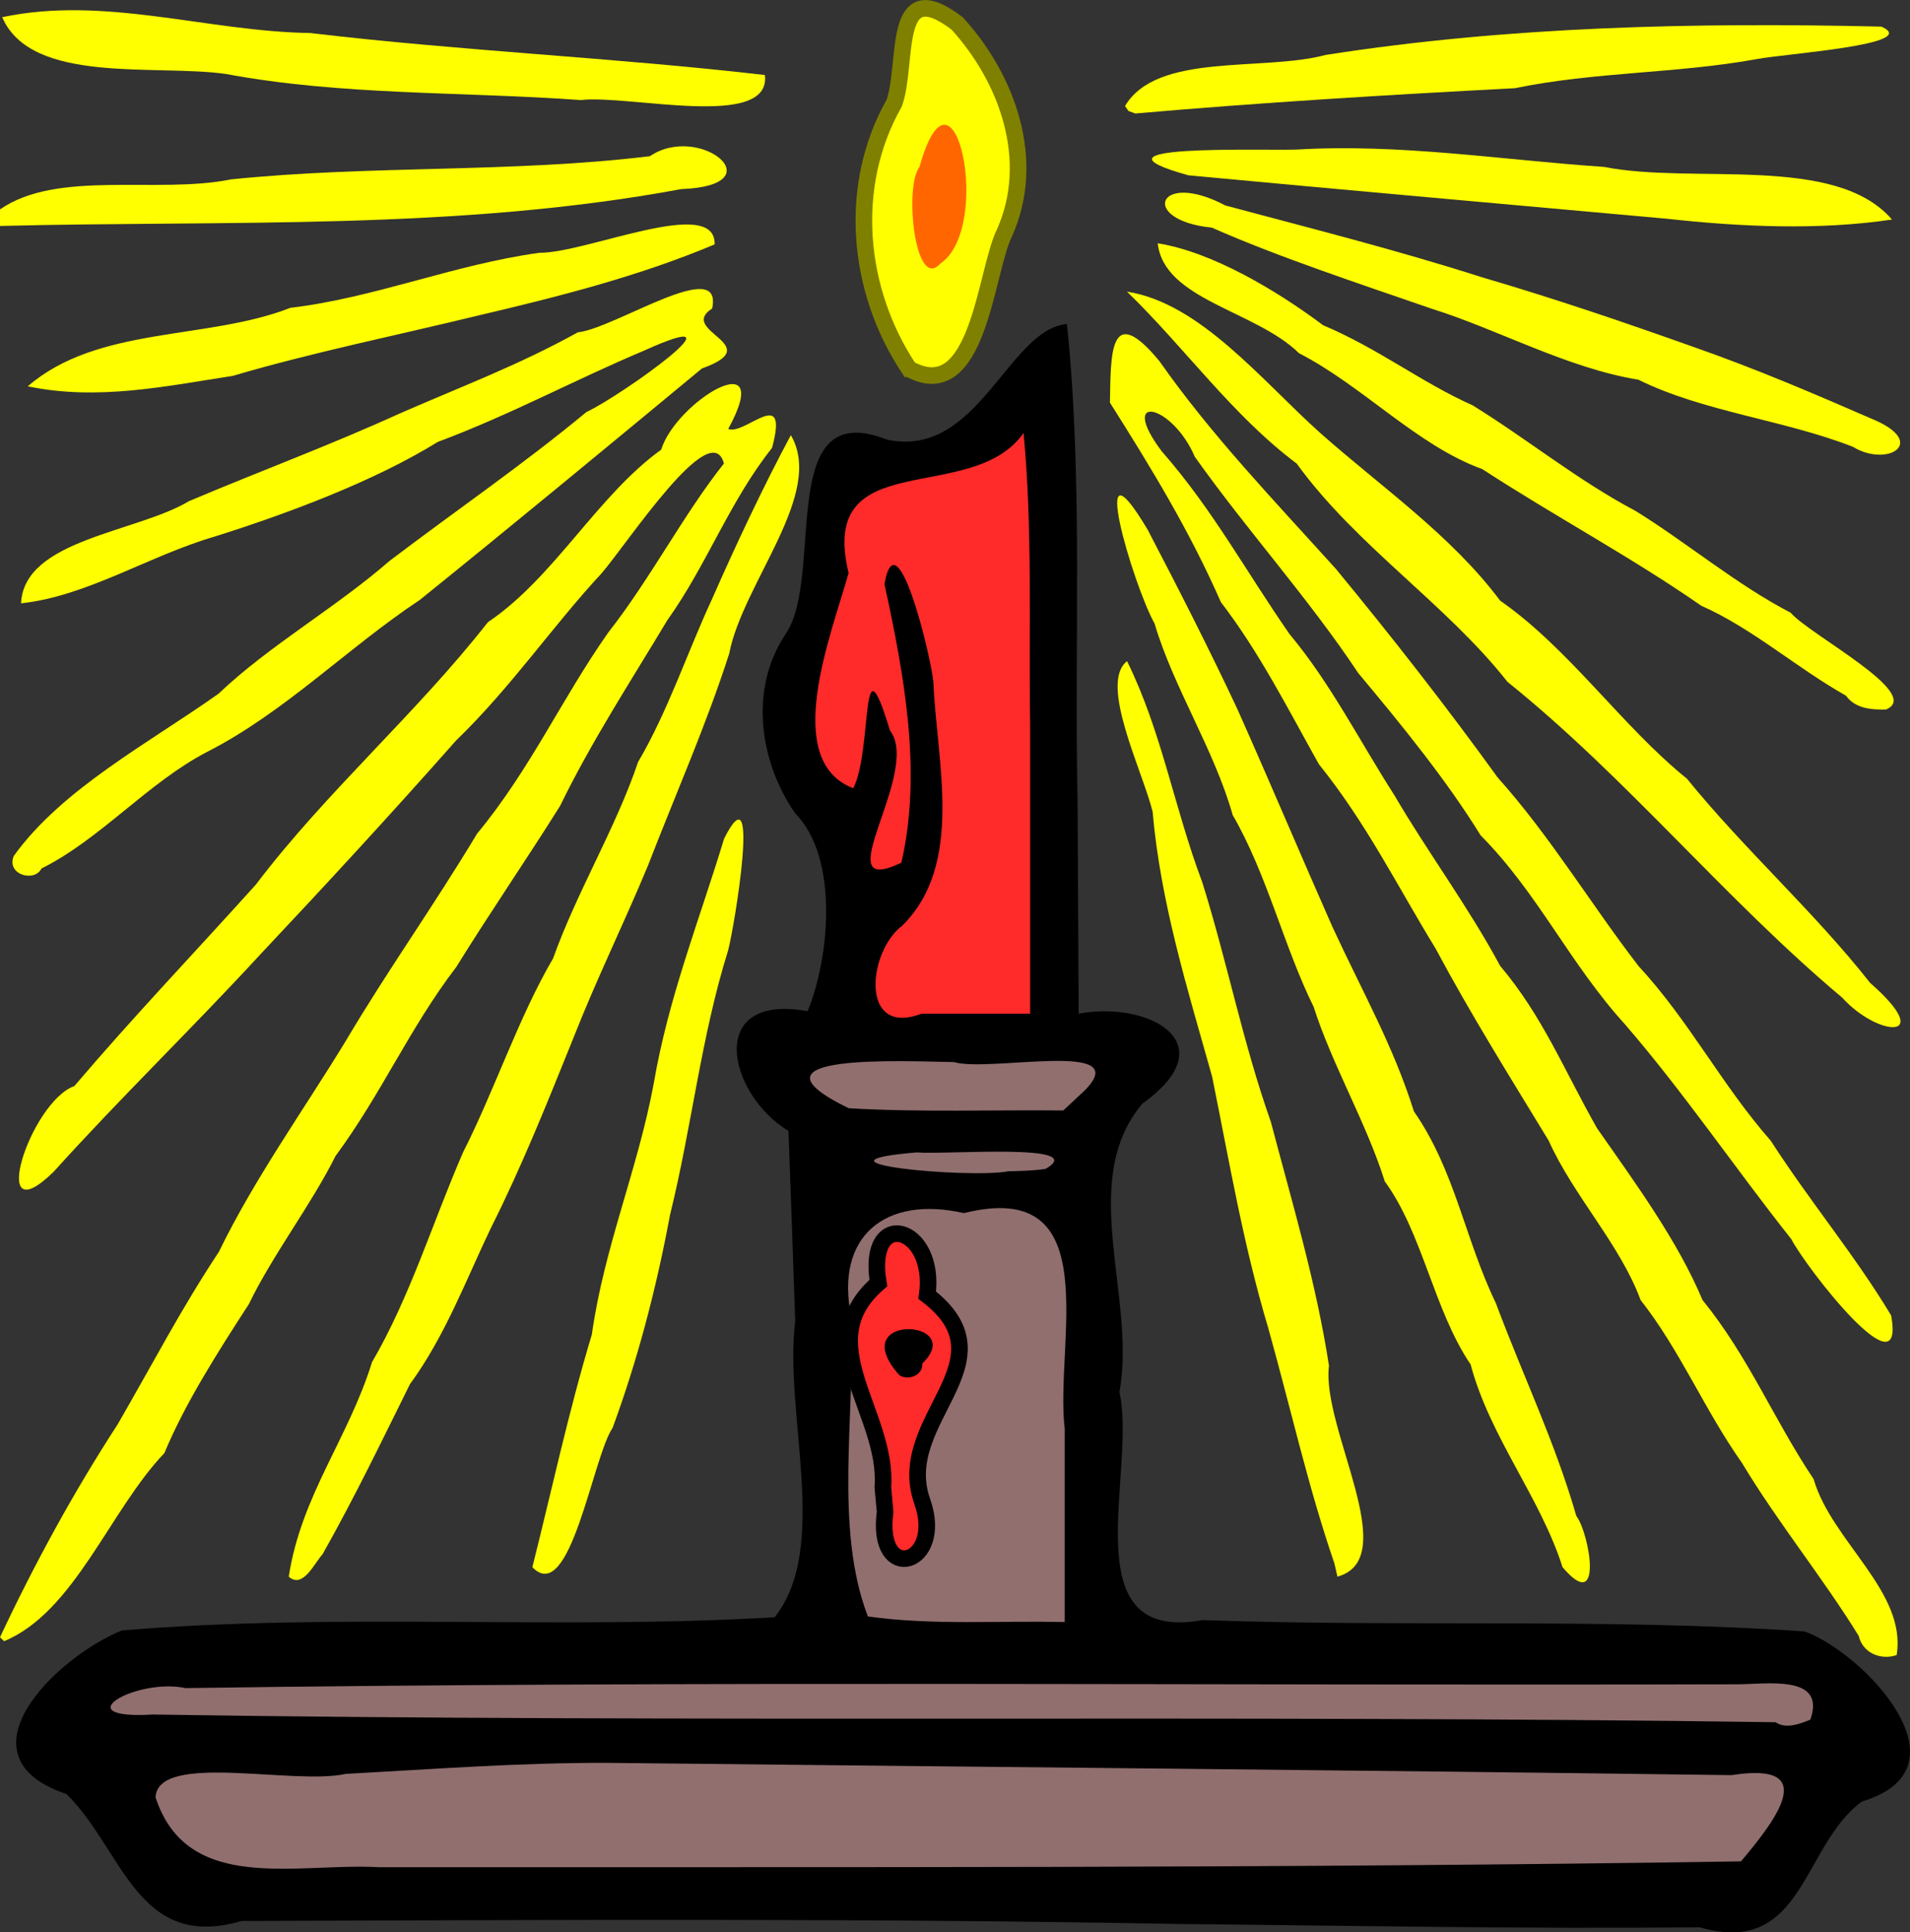 <?xml version="1.0" encoding="UTF-8" standalone="no"?>
<svg
   xmlns:dc="http://purl.org/dc/elements/1.1/"
   xmlns:cc="http://creativecommons.org/ns#"
   xmlns:rdf="http://www.w3.org/1999/02/22-rdf-syntax-ns#"
   xmlns:svg="http://www.w3.org/2000/svg"
   xmlns="http://www.w3.org/2000/svg"
   width="97.458mm"
   height="98.608mm"
   viewBox="0 0 345.323 349.397"
   id="svg4298"
   version="1.1">
  <rect x="0" y="0" width="345.323" height="349.397" fill="#333333" stroke="none"/>
  <title
     id="title3343">Candle</title>
  <defs
     id="defs4300" />
  <g
     id="layer1"
     transform="translate(-101.738,-429.701)">
    <path
       style="fill:#000000"
       d="m 314.863,777.582 c -56.485,-1.053 -112.969,-0.734 -169.455,-0.541 c -18.96,5.529 -21.4,-12.939 -31.663,-22.958 c -20.282,-6.811 -1.935,-24.716 10.013,-29.576 c 39.222,-3.285 78.751,-0.061 118.041,-2.388 c 10.044,-12.731 1.628,-36.698 3.711,-53.536 c -0.37,-11.464 -0.807,-22.926 -1.22,-34.389 c -10.959,-6.635 -15.123,-25.03 3.46,-21.658 c 3.964,-9.597 5.721,-27.718 -2.262,-35.797 c -6.4,-9.243 -8.446,-22.487 -1.617,-32.535 c 6.964,-10.557 -1.99,-42.976 18.191,-35.027 c 16.503,3.607 21.96,-19.992 32.577,-20.886 c 2.94,28.516 1.294,57.453 1.92,86.161 c 0.067,12.846 0.134,25.692 0.201,38.537 c 12.441,-2.395 26.909,5.234 11.539,16.244 c -11.865,13.947 -1.026,35.159 -4.173,52.149 c 3.237,14.432 -8.901,45.637 15.068,41.246 c 36.253,1.321 72.627,-0.421 108.817,2.058 c 10.807,3.935 30.465,24.747 10.378,30.732 c -10.907,7.945 -10.494,28.223 -29.369,22.757 c -31.386,0.329 -62.774,-0.298 -94.158,-0.593 z"
       id="path4429" />
    <path
       id="path4415"
       style="fill:#916f6f"
       d="m 297.856,626.863 c 9.205,-9.292 -17.344,-3.21 -23.618,-5.123 c -8.483,-0.121 -39.861,-1.763 -19.051,8.344 c 12.909,0.755 25.859,0.271 38.787,0.406 c 1.294,-1.209 2.588,-2.418 3.882,-3.627 z m -7.068,14.186 c 8.123,-4.751 -18.18,-2.517 -23.295,-2.981 c -22.055,1.847 9.395,4.764 16.548,3.417 c 2.252,-0.072 4.514,-0.094 6.747,-0.436 z m 3.45,47.043 c -1.863,-15.511 7.83,-45.54 -18.228,-39.045 c -14.271,-3.244 -23.378,4.226 -20.364,18.764 c 0.729,17.748 -3.136,38.157 3.004,54.167 c 11.773,1.64 23.728,0.727 35.587,1.011 c 0,-11.633 0,-23.265 0,-34.898 z m 134.803,52.546 c 2.946,-8.342 -8.14,-6.347 -13.412,-6.398 c -93.444,0.262 -186.901,-0.663 -280.335,0.69 c -8.984,-1.903 -22.064,5.741 -5.906,4.779 c 97.783,1.527 195.593,-0.005 293.375,1.39 c 1.862,1.31 4.493,0.259 6.278,-0.46 z m -12.531,25.618 c 5.721,-6.839 14.909,-18.209 -1.698,-15.589 c -67.746,-0.906 -135.499,-1.481 -203.247,-2.222 c -16.006,-0.041 -31.063,1.115 -47.301,1.995 c -9.451,2.107 -34.004,-4.028 -34.402,4.246 c 5.737,17.579 25.5,11.796 40.363,12.628 c 82.092,-0.04 164.203,0.233 246.284,-1.058 z" />
    <g
       id="g4974"
       transform="translate(-12,-3)">
      <path
         id="path4421"
         d="m 273.359,701.621 c 0.991,-13.442 -13.39,-26.065 -0.819,-36.932 c -2.313,-13.865 10.579,-10.39 8.834,2.191 c 15.847,12.111 -6.206,22.467 -0.887,37.327 c 4.054,11.511 -8.502,15.095 -6.724,1.856 l -0.193,-2.078 l -0.211,-2.363 l 0,0 z"
         style="fill:#ff2a2a;fill-opacity:1;stroke:#000000;stroke-width:3;stroke-miterlimit:4;stroke-dasharray:none" />
      <path
         id="path4419"
         d="m 280.488,679.24 c 8.302,-8.034 -14.224,-9.224 -4.158,2.106 c 1.576,1.042 4.311,0.058 4.158,-2.106 z"
         style="fill:#000000" />
    </g>
    <path
       style="fill:#ff2a2a;fill-opacity:1"
       d="m 287.988,560.49 c -0.288,-17.491 0.48,-35.076 -1.193,-52.5 c -9.35,13.369 -37.284,1.907 -31.633,25.322 c -3.079,11.018 -12.293,33.861 0.849,38.92 c 3.568,-7.106 1.163,-28.575 6.621,-10.462 c 5.879,7.557 -12.073,30.748 2.073,23.907 c 3.79,-16.351 0.482,-34.108 -3.055,-50.352 c 2.162,-12.562 8.341,12.723 8.839,17.667 c 0.555,14.316 5.679,32.903 -5.625,44.081 c -6.224,4.643 -7.767,20.193 3.463,15.919 c 6.554,0 13.108,0 19.662,0 c 6e-5,-17.5 -1.2e-4,-35 9e-5,-52.5 z"
       id="path4413" />
    <path
       style="fill:#ffff00;stroke:#808000;stroke-width:3;stroke-miterlimit:4;stroke-dasharray:none"
       d="m 266.097,496.38 c -9.412,-14.162 -11.207,-33.003 -2.69,-48.032 c 2.596,-7.223 -0.664,-23.579 11.369,-14.421 c 9.188,10.059 14.391,24.845 8.58,37.848 c -3.487,6.945 -4.692,31.563 -17.258,24.605 z"
       id="path4387" />
    <path
       style="fill:#ff6600"
       d="m 271.738,477.365 c 9.658,-6.49 2.477,-39.82 -3.75,-17.5 c -2.809,3.525 -0.851,22.624 3.75,17.5 z"
       id="path4385" />
    <path
       id="path4379"
       style="fill:#ffff00"
       d="m 305.137,448.878 c 5.76,-9.77 24.939,-6.196 36.273,-9.243 c 33.151,-5.184 66.967,-5.898 100.465,-5.123 c 7.451,3.246 -17.293,4.87 -22.579,5.884 c -14.366,2.615 -29.197,2.267 -43.66,5.252 c -22.897,1.2 -45.816,2.577 -68.639,4.573 l -1.221,-0.447 l -0.639,-0.896 l 0,0 z m 97.851,20.362 c -28.704,-2.598 -57.608,-5.137 -86.376,-7.84 c -20.494,-5.685 12.669,-4.444 19.529,-4.655 c 18.742,-1.114 37.061,1.879 55.624,3.135 c 16.202,3.219 41.798,-2.373 52.04,9.517 c -13.252,1.98 -27.48,1.318 -40.817,-0.158 z m 33.75,41.25 c -12.374,-4.858 -27.057,-6.323 -38.785,-12.133 c -12.896,-2.104 -25.339,-9.075 -37.465,-12.867 c -12.918,-4.473 -27.451,-9.247 -39.668,-14.633 c -13.195,-1.31 -9.843,-10.523 2.456,-4.005 c 15.515,4.155 30.659,7.96 46.407,12.985 c 13.174,3.871 24.967,7.883 38.015,12.514 c 11.817,4.139 21.899,8.491 33.122,13.363 c 9.353,4.169 2.046,8.522 -4.082,4.776 z m -1.25,45 c -8.833,-4.967 -17.064,-12.266 -26.146,-16.25 c -12.72,-8.848 -26.552,-16.211 -39.589,-24.708 c -11.791,-4.261 -21.539,-14.984 -33.157,-20.966 c -7.854,-7.719 -24.415,-9.638 -25.546,-19.873 c 9.747,1.538 21.435,8.464 29.9,14.812 c 10.068,4.245 17.761,10.35 27.037,14.484 c 10.038,6.212 19.009,13.575 29.441,19.084 c 9.253,5.719 18.356,13.396 28.059,18.416 c 3.441,4.011 24.084,14.69 17.231,17.5 c -2.604,0.048 -5.551,-0.144 -7.231,-2.5 z m -0.684,54.597 c -21.252,-17.836 -38.912,-39.732 -60.514,-57.097 c -11.136,-14.132 -27.329,-24.575 -38.105,-39.462 c -11.672,-8.742 -20.226,-20.971 -30.697,-31.097 c 13.288,2.063 24.475,16.208 34.973,25.581 c 11.031,9.772 23.614,18.429 32.498,30.291 c 12.601,8.791 22.037,22.729 33.779,32.201 c 10.403,12.824 22.893,23.94 33.125,36.927 c 12.05,10.551 1.412,9.828 -5.059,2.656 z m -50.566,102.977 c -3.955,-12.515 -13.139,-23.565 -16.617,-36.656 c -6.648,-9.804 -8.68,-23.756 -15.516,-33.086 c -3.306,-10.558 -9.51,-21.056 -12.867,-31.582 c -5.307,-10.685 -8.463,-24.072 -14.633,-34.668 c -3.329,-11.805 -10.703,-23.059 -14.117,-34.603 c -4.027,-7.296 -12.28,-35.527 -1.25,-16.979 c 5.31,10.144 11.404,22.125 16.25,32.5 c 5.713,12.816 11.498,26.505 17.095,39.18 c 5.404,11.721 11.02,21.521 14.787,33.476 c 7.476,10.797 9.152,22.934 14.832,34.72 c 5.012,13.415 10.639,24.947 14.528,38.434 c 2.437,3.252 4.928,18.002 -2.492,9.264 z m -41.25,-0.699 c -4.718,-13.731 -7.874,-27.928 -11.944,-42.5 c -4.522,-15.089 -7.02,-30.004 -10.152,-45.472 c -4.499,-16.003 -9.341,-31.54 -10.769,-47.965 c -1.81,-7.292 -9.761,-23.247 -4.616,-27.177 c 6.278,12.71 8.487,26.398 13.592,39.958 c 4.607,14.694 7.311,28.933 12.407,43.341 c 3.93,14.925 8.156,28.916 10.507,44.078 c -1.429,11.286 13.466,34.886 1.53,38.148 l -0.555,-2.41 z m 94.8,13.125 c -6.524,-10.578 -14.559,-20.395 -21.095,-31.256 c -6.793,-9.625 -11.161,-20.336 -18.344,-29.479 c -3.671,-9.989 -12.17,-18.898 -16.61,-28.806 c -7.246,-11.925 -14.071,-22.807 -20.441,-34.727 c -7.13,-11.652 -12.437,-22.548 -21.122,-33.362 c -5.623,-10.077 -10.807,-20.306 -17.703,-29.281 c -5.718,-13.019 -12.58,-24.223 -20.061,-36.08 c 0.171,-8.503 -0.18,-18.558 8.967,-7.478 c 9.319,13.326 20.887,25.349 31.893,37.552 c 10.193,12.363 20.019,24.94 29.239,37.705 c 9.547,10.674 16.749,22.77 25.477,34.105 c 9.199,9.945 14.9,21.312 23.898,31.576 c 7.188,11.151 15.136,20.569 21.766,31.584 c 2.675,14.638 -15.388,-8.645 -18.048,-13.788 c -10.177,-12.838 -19.418,-26.513 -30.117,-38.895 c -9.966,-10.967 -15.677,-23.653 -26.058,-34.121 c -6.121,-9.924 -14.156,-19.812 -22.124,-29.339 c -9.032,-13.597 -20.031,-25.699 -29.543,-39.1 c -4.117,-9.598 -14.019,-11.72 -5.99,-1.005 c 9.232,10.531 15.233,21.737 23.137,33.093 c 7.367,8.797 12.767,19.519 18.961,29.152 c 5.779,9.926 13.371,20.146 19.084,30.792 c 7.76,9.216 11.548,18.843 17.533,29.382 c 7.088,10.126 14.632,20.475 19.056,31.041 c 8.427,10.404 12.795,21.467 20.091,32.379 c 3.281,11.314 16.877,20.39 15.015,31.821 c -2.77,0.98 -6.14,-0.309 -6.863,-3.466 z" />
    <path
       id="path4374"
       style="fill:#ffff00"
       d="m 206.738,447.793 c -21.385,-1.548 -43.139,-0.797 -64.137,-4.713 c -12.655,-1.822 -35.204,1.969 -40.466,-10.274 c 18.579,-3.932 37.062,2.596 55.722,2.868 c 27.323,3.248 54.859,4.427 82.17,7.589 c 1.222,9.994 -24.674,3.499 -33.289,4.53 z m -105,19.771 c 10.411,-7.233 28.398,-2.728 41.759,-5.427 c 25.17,-2.594 50.685,-1.145 75.741,-4.196 c 8.998,-6.103 22.938,5.304 5.668,5.953 c -40.585,7.532 -82.079,5.618 -123.168,6.663 c 0,-0.998 0,-1.995 0,-2.993 z m 5.019,31.988 c 12.673,-10.971 32.43,-8.292 47.481,-14.194 c 15.277,-1.807 29.408,-7.79 45,-9.947 c 8.619,0.067 31.914,-10.459 31.708,-1.524 c -13.633,5.757 -28.552,9.535 -42.708,12.853 c -14.62,3.564 -30.026,6.679 -44.402,10.92 c -12.209,1.889 -24.492,4.522 -37.079,1.893 z m -2.519,84.899 c 8.8,-12.201 24.466,-20.414 37.021,-29.328 c 9.151,-8.72 21.087,-15.454 30.914,-24.008 c 12.235,-9.287 23.995,-17.314 35.594,-26.914 c 6.57,-3.097 29.985,-19.944 10.373,-11.084 c -12.485,5.254 -24.047,11.556 -37.256,16.491 c -11.414,7.061 -26.968,12.904 -40.396,17.133 c -11.649,3.38 -23.092,10.802 -34.947,12.046 c 0.544,-11.572 20.88,-12.769 30.368,-18.473 c 13.042,-5.517 25.238,-9.997 38.187,-15.888 c 11.305,-4.936 21.384,-8.7 32.114,-14.635 c 6.716,-0.696 26.383,-14.001 24.278,-4.301 c -6.354,4.121 10.209,6.544 -1.828,10.826 c -16.983,14.053 -33.859,28.02 -50.974,41.824 c -13.182,8.754 -24.421,20.309 -38.448,27.485 c -10.721,5.546 -19.29,15.776 -30,21.114 c -1.257,2.555 -6.427,1.123 -5,-2.289 z m 93.75,128.613 c 3.506,-13.918 6.487,-27.916 10.753,-42.062 c 2.237,-15.865 8.23,-29.618 11.164,-45.239 c 2.66,-15.694 8.328,-29.819 12.755,-44.441 c 6.668,-13.214 1.91,15.635 0.732,20.185 c -4.926,15.749 -6.537,31.718 -10.513,47.853 c -2.488,13.343 -5.859,26.247 -10.386,38.521 c -3.598,5.248 -7.666,32.33 -14.506,25.185 z m -44.044,1.716 c 2.234,-14.62 10.778,-24.991 15.051,-38.779 c 6.89,-11.797 11.006,-25.412 16.492,-38.01 c 5.515,-10.813 10.094,-24.538 16.25,-35 c 4.265,-11.975 11.339,-23.573 15.367,-35.516 c 5.346,-9.048 9.061,-20.219 13.383,-29.484 c 4.179,-9.524 9.268,-20.354 14.234,-29.606 c 6.209,10.562 -8.663,26.662 -11.147,39.502 c -4.17,12.988 -9.472,24.861 -14.664,38.27 c -4.547,10.963 -9.186,20.211 -13.65,31.594 c -4.519,11.182 -9.147,22.808 -14.772,33.99 c -4.473,9.321 -8.292,19.59 -14.633,28.234 c -4.962,9.996 -9.801,20.117 -15.804,30.759 c -1.468,1.59 -3.563,6.326 -6.107,4.047 z m -52.206,10.959 c 6.144,-13.098 13.308,-26.254 21.264,-38.483 c 6.454,-11.159 11.443,-20.836 18.313,-31.213 c 6.415,-13.227 15.543,-25.966 22.913,-38.088 c 7.648,-12.916 15.715,-24.125 23.761,-37.512 c 9.683,-11.716 15.192,-24.235 23.75,-36.419 c 7.553,-9.61 13.582,-21.323 20.883,-30.517 c -2.318,-8.69 -17.248,14.184 -22.127,19.865 c -8.843,9.515 -16.368,20.633 -26.315,30.238 c -11.616,13.145 -23.48,26.023 -35.518,38.81 c -11.998,13.046 -25.143,25.754 -37.227,39.152 c -12.152,11.897 -4.274,-12.624 3.748,-15.503 c 10.592,-12.452 21.899,-24.291 32.806,-36.414 c 12.774,-16.842 28.991,-30.891 41.959,-47.455 c 12.02,-8.09 19.75,-22.846 31.33,-31.193 c 2.674,-8.726 20.812,-19.657 12.123,-3.746 c 3.006,1.237 11.063,-8.2 7.919,3.43 c -7.689,9.665 -11.789,21.173 -18.918,31.129 c -6.634,11.08 -13.663,21.82 -19.413,33.618 c -6.107,9.742 -12.749,19.398 -18.763,29.115 c -8.578,11.242 -13.423,22.784 -21.834,34.178 c -4.387,8.818 -11.403,17.924 -15.653,26.76 c -5.646,8.72 -11.474,17.818 -15.284,26.949 c -9.86,10.307 -16.242,28.744 -28.982,34.007 l -0.734,-0.707 l 0,0 z" />
  </g>
</svg>
